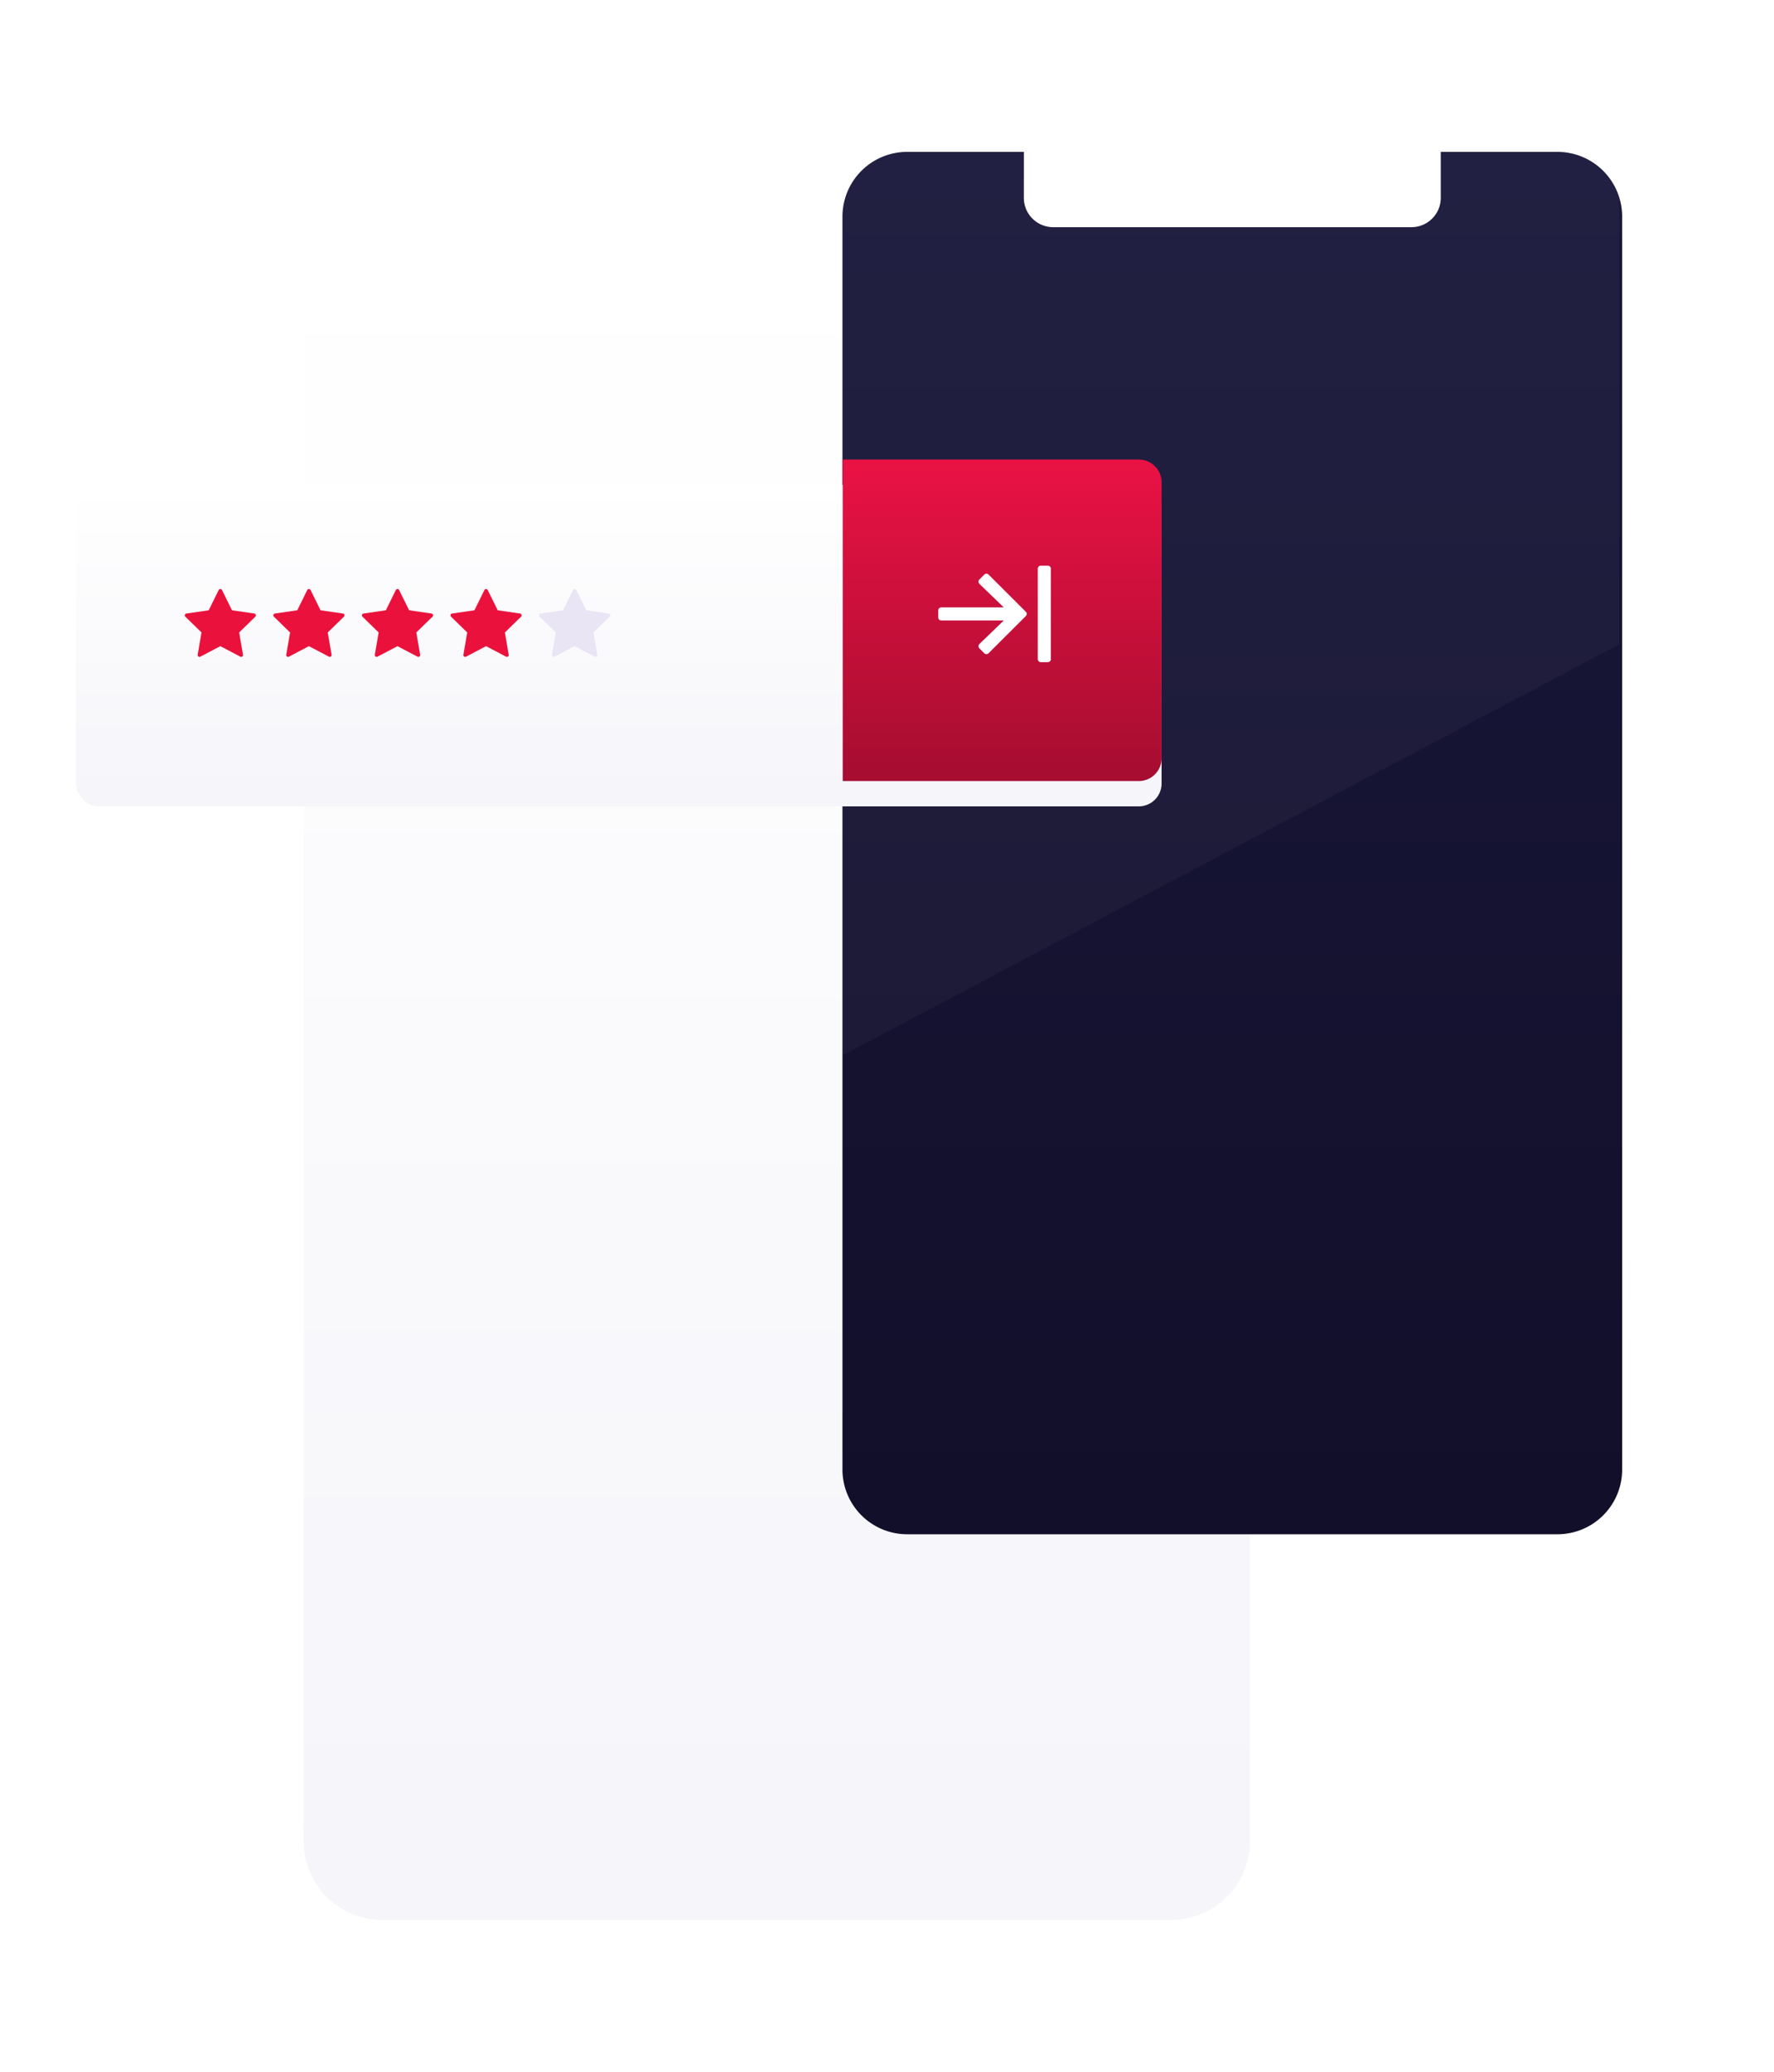 <svg xmlns="http://www.w3.org/2000/svg" xmlns:xlink="http://www.w3.org/1999/xlink" viewBox="0 0 701 818.389">
  <defs>
    <linearGradient id="linear-gradient" x1="0.5" x2="0.5" y2="1" gradientUnits="objectBoundingBox">
      <stop offset="0" stop-color="#fff"/>
      <stop offset="1" stop-color="#f5f5fa"/>
    </linearGradient>
    <filter id="Tracé_467" x="60" y="35.682" width="493.903" height="782.707" filterUnits="userSpaceOnUse">
      <feOffset dy="10" input="SourceAlpha"/>
      <feGaussianBlur stdDeviation="20" result="blur"/>
      <feFlood flood-color="#1a183b" flood-opacity="0.161"/>
      <feComposite operator="in" in2="blur"/>
      <feComposite in="SourceGraphic"/>
    </filter>
    <linearGradient id="linear-gradient-2" x1="0.5" x2="0.5" y2="1" gradientUnits="objectBoundingBox">
      <stop offset="0" stop-color="#1a183b"/>
      <stop offset="1" stop-color="#110f29"/>
    </linearGradient>
    <filter id="Tracé_465" x="272.903" y="0" width="428.097" height="666.071" filterUnits="userSpaceOnUse">
      <feOffset dy="10" input="SourceAlpha"/>
      <feGaussianBlur stdDeviation="20" result="blur-2"/>
      <feFlood flood-color="#1a183b" flood-opacity="0.161"/>
      <feComposite operator="in" in2="blur-2"/>
      <feComposite in="SourceGraphic"/>
    </filter>
    <filter id="Rectangle_313" x="0" y="161.536" width="489" height="187" filterUnits="userSpaceOnUse">
      <feOffset dy="10" input="SourceAlpha"/>
      <feGaussianBlur stdDeviation="10" result="blur-3"/>
      <feFlood flood-color="#1a183b" flood-opacity="0.255"/>
      <feComposite operator="in" in2="blur-3"/>
      <feComposite in="SourceGraphic"/>
    </filter>
    <linearGradient id="linear-gradient-4" x1="0.5" x2="0.5" y2="1" gradientUnits="objectBoundingBox">
      <stop offset="0" stop-color="#ea1244"/>
      <stop offset="1" stop-color="#a50d30"/>
    </linearGradient>
  </defs>
  <g id="Groupe_272" data-name="Groupe 272" transform="translate(-872 -223.464)">
    <g transform="matrix(1, 0, 0, 1, 872, 223.46)" filter="url(#Tracé_467)">
      <path id="Tracé_467-2" data-name="Tracé 467" d="M1996.959,336.276H1940.92v22.063a14.08,14.08,0,0,1-14.038,14.038H1755.02a14.078,14.078,0,0,1-14.036-14.038V336.276h-56.041A31.034,31.034,0,0,0,1654,367.22V968.04a31.035,31.035,0,0,0,30.943,30.943h312.016A31.035,31.035,0,0,0,2027.9,968.04V367.22A31.034,31.034,0,0,0,1996.959,336.276Z" transform="translate(-1534 -250.59)" fill="url(#linear-gradient)"/>
    </g>
    <g id="Groupe_235" data-name="Groupe 235" transform="translate(-11 -4.497)">
      <g transform="matrix(1, 0, 0, 1, 883, 227.96)" filter="url(#Tracé_465)">
        <path id="Tracé_465-2" data-name="Tracé 465" d="M1936.6,336.276h-46.176v18.18a11.6,11.6,0,0,1-11.567,11.567H1737.24a11.6,11.6,0,0,1-11.565-11.567v-18.18H1679.5a25.572,25.572,0,0,0-25.5,25.5V856.85a25.573,25.573,0,0,0,25.5,25.5h257.1a25.572,25.572,0,0,0,25.5-25.5V361.773A25.572,25.572,0,0,0,1936.6,336.276Z" transform="translate(-1321.1 -286.28)" fill="url(#linear-gradient-2)"/>
      </g>
      <path id="Tracé_466" data-name="Tracé 466" d="M2264.008,362.223c0-14.271-11.43-25.947-25.4-25.947h-46v18.5a11.683,11.683,0,0,1-11.521,11.771H2040.014a11.682,11.682,0,0,1-11.521-11.771v-18.5h-46c-13.97,0-25.4,11.676-25.4,25.947V703.136l306.916-162.4Z" transform="translate(-741.189 -58.273)" fill="#fff" opacity="0.037"/>
    </g>
    <g id="Groupe_236" data-name="Groupe 236" transform="translate(0 -52)">
      <g transform="matrix(1, 0, 0, 1, 872, 275.46)" filter="url(#Rectangle_313)">
        <rect id="Rectangle_313-2" data-name="Rectangle 313" width="429" height="127" rx="9" transform="translate(30 181.54)" fill="url(#linear-gradient)"/>
      </g>
      <g id="Groupe_234" data-name="Groupe 234" transform="translate(-297.425 25)">
        <path id="Tracé_76" data-name="Tracé 76" d="M172.728,103.692l3.952,8.008,8.838,1.284a.728.728,0,0,1,.4,1.242l-6.394,6.233,1.51,8.8a.728.728,0,0,1-1.056.767l-7.9-4.156-7.9,4.156a.728.728,0,0,1-1.056-.767l1.51-8.8-6.394-6.233a.728.728,0,0,1,.4-1.242l8.838-1.284,3.952-8.008A.728.728,0,0,1,172.728,103.692Z" transform="translate(1084.416 379.841)" fill="#ea123c"/>
        <path id="Tracé_77" data-name="Tracé 77" d="M172.728,103.692l3.952,8.008,8.838,1.284a.728.728,0,0,1,.4,1.242l-6.394,6.233,1.51,8.8a.728.728,0,0,1-1.056.767l-7.9-4.156-7.9,4.156a.728.728,0,0,1-1.056-.767l1.51-8.8-6.394-6.233a.728.728,0,0,1,.4-1.242l8.838-1.284,3.952-8.008A.728.728,0,0,1,172.728,103.692Z" transform="translate(1119.416 379.841)" fill="#ea123c"/>
        <path id="Tracé_78" data-name="Tracé 78" d="M172.728,103.692l3.952,8.008,8.838,1.284a.728.728,0,0,1,.4,1.242l-6.394,6.233,1.51,8.8a.728.728,0,0,1-1.056.767l-7.9-4.156-7.9,4.156a.728.728,0,0,1-1.056-.767l1.51-8.8-6.394-6.233a.728.728,0,0,1,.4-1.242l8.838-1.284,3.952-8.008A.728.728,0,0,1,172.728,103.692Z" transform="translate(1154.416 379.841)" fill="#ea123c"/>
        <path id="Tracé_79" data-name="Tracé 79" d="M172.728,103.692l3.952,8.008,8.838,1.284a.728.728,0,0,1,.4,1.242l-6.394,6.233,1.51,8.8a.728.728,0,0,1-1.056.767l-7.9-4.156-7.9,4.156a.728.728,0,0,1-1.056-.767l1.51-8.8-6.394-6.233a.728.728,0,0,1,.4-1.242l8.838-1.284,3.952-8.008A.728.728,0,0,1,172.728,103.692Z" transform="translate(1189.416 379.841)" fill="#ea123c"/>
        <path id="Tracé_80" data-name="Tracé 80" d="M172.728,103.692l3.952,8.008,8.838,1.284a.728.728,0,0,1,.4,1.242l-6.394,6.233,1.51,8.8a.728.728,0,0,1-1.056.767l-7.9-4.156-7.9,4.156a.728.728,0,0,1-1.056-.767l1.51-8.8-6.394-6.233a.728.728,0,0,1,.4-1.242l8.838-1.284,3.952-8.008A.728.728,0,0,1,172.728,103.692Z" transform="translate(1224.416 379.841)" fill="#e9e5f5"/>
      </g>
      <path id="Rectangle_314" data-name="Rectangle 314" d="M0,0H117a9,9,0,0,1,9,9V118a9,9,0,0,1-9,9H0a0,0,0,0,1,0,0V0A0,0,0,0,1,0,0Z" transform="translate(1205 457)" fill="url(#linear-gradient-4)"/>
      <path id="arrow-to-right-regular" d="M19.874,67.526l14.739,14.7a1.193,1.193,0,0,1,0,1.688l-14.739,14.7a1.193,1.193,0,0,1-1.688,0l-1.947-1.947a1.179,1.179,0,0,1,.02-1.7L25.9,85.662H1.192A1.2,1.2,0,0,1,0,84.47V81.689A1.2,1.2,0,0,1,1.192,80.5H25.9l-9.644-9.306a1.2,1.2,0,0,1-.02-1.7l1.947-1.947A1.176,1.176,0,0,1,19.874,67.526ZM39.33,65.192v35.755a1.2,1.2,0,0,0,1.192,1.192H43.3a1.2,1.2,0,0,0,1.192-1.192V65.192A1.2,1.2,0,0,0,43.3,64H40.522A1.2,1.2,0,0,0,39.33,65.192Z" transform="translate(1242.752 434.901)" fill="#fff"/>
    </g>
  </g>
</svg>
